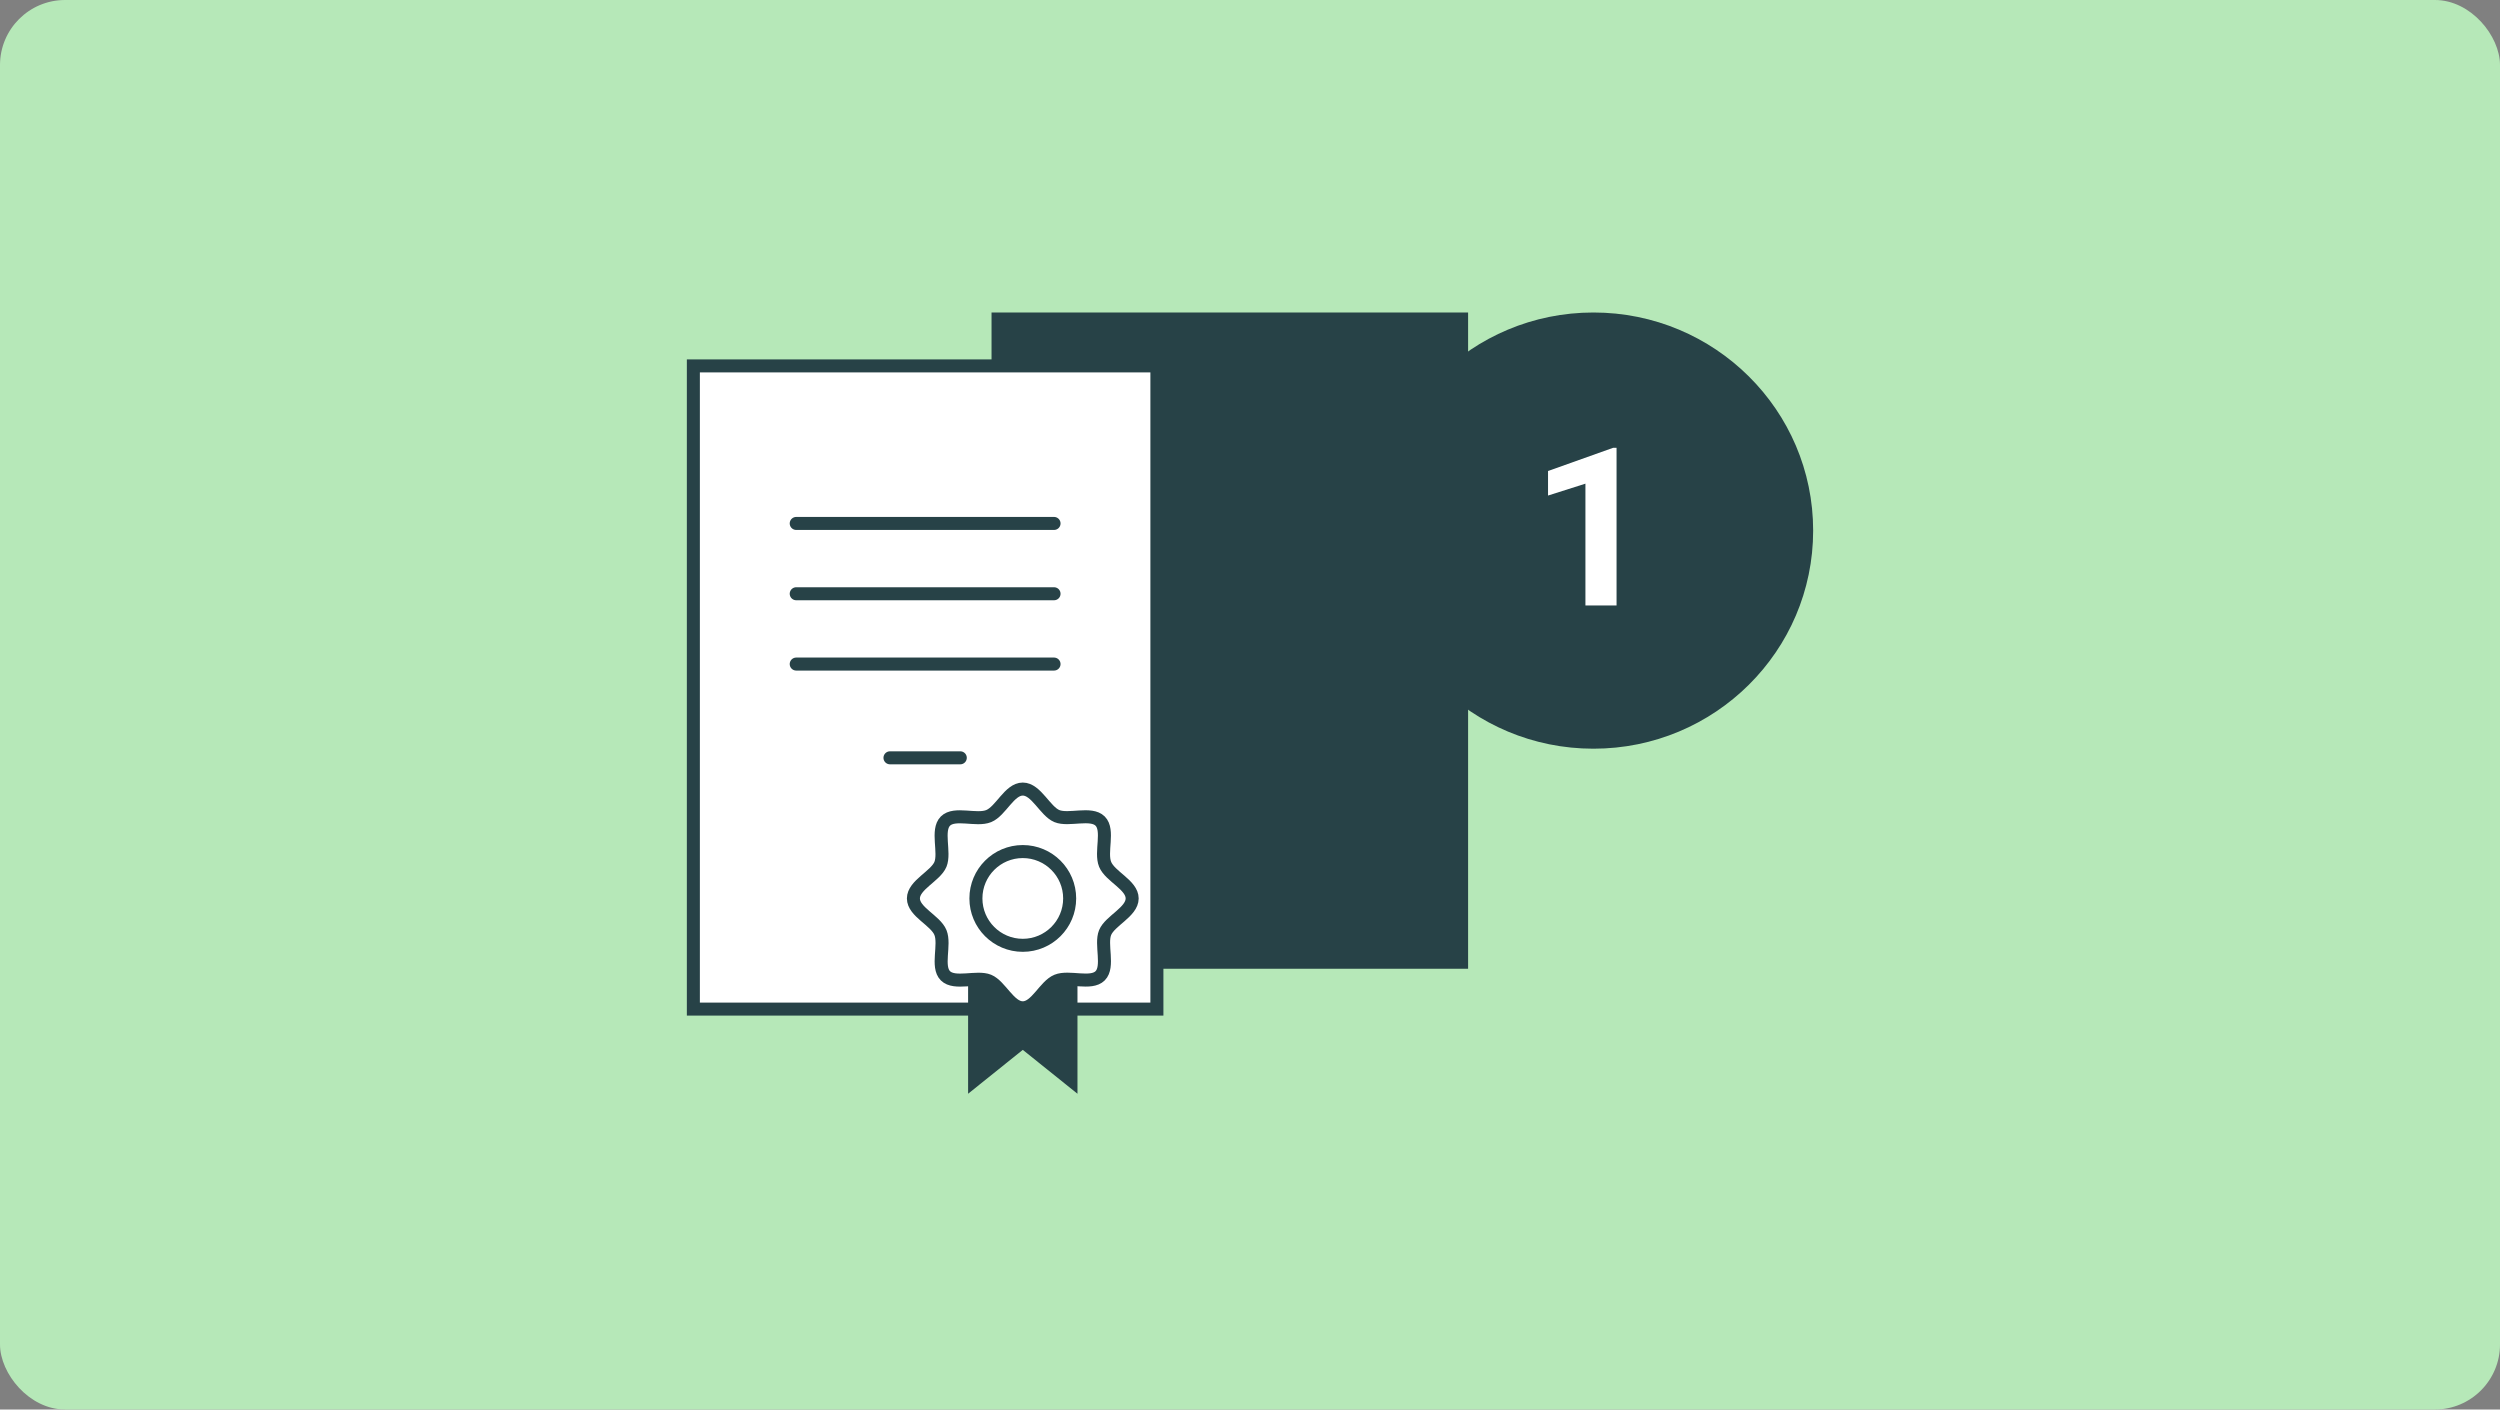 <svg width="768" height="433" viewBox="0 0 768 433" fill="none" xmlns="http://www.w3.org/2000/svg">
<rect x="0" y="0" width="768" height="433" fill="#808080" stroke="none"/>
<rect width="768" height="433" rx="20" fill="#B6E8B8"/>
<path d="M451 96H304.6V297.6H451V96Z" fill="#274247"/>
<path d="M213 112.4H355.4V310H213V112.4Z" fill="white" stroke="#274247" stroke-width="4" stroke-miterlimit="10" stroke-linecap="round"/>
<path d="M244.6 160.8H323.8" stroke="#274247" stroke-width="4" stroke-miterlimit="10" stroke-linecap="round"/>
<path d="M244.6 182.4H323.8" stroke="#274247" stroke-width="4" stroke-miterlimit="10" stroke-linecap="round"/>
<path d="M244.6 204H323.8" stroke="#274247" stroke-width="4" stroke-miterlimit="10" stroke-linecap="round"/>
<path d="M273.4 232.8H295" stroke="#274247" stroke-width="4" stroke-miterlimit="10" stroke-linecap="round"/>
<path d="M331 336L314.2 322.517L297.4 336V297.6H331V336Z" fill="#274247"/>
<path d="M347.337 276.547C347.337 280.631 340.6 283.326 339.126 286.905C337.653 290.484 340.389 297.263 337.611 300.042C334.832 302.821 328.179 300.042 324.474 301.558C320.768 303.074 318.2 309.768 314.116 309.768C310.032 309.768 307.337 303.031 303.758 301.558C300.179 300.084 293.4 302.821 290.621 300.042C287.842 297.263 290.621 290.61 289.105 286.905C287.589 283.2 280.895 280.631 280.895 276.547C280.895 272.463 287.632 269.768 289.105 266.189C290.579 262.61 287.842 255.831 290.621 253.052C293.4 250.274 300.053 253.052 303.758 251.537C307.463 250.021 310.032 243.326 314.116 243.326C318.2 243.326 320.895 250.063 324.474 251.537C328.053 253.01 334.832 250.274 337.611 253.052C340.389 255.831 337.611 262.484 339.126 266.189C340.642 269.895 347.337 272.463 347.337 276.547Z" fill="white"/>
<path d="M347.8 276C347.8 280.131 340.986 282.856 339.496 286.476C338.005 290.096 340.773 296.952 337.963 299.763C335.152 302.573 328.424 299.763 324.676 301.296C320.928 302.829 318.331 309.6 314.2 309.6C310.069 309.6 307.344 302.786 303.724 301.296C300.104 299.805 293.248 302.573 290.437 299.763C287.627 296.952 290.437 290.223 288.904 286.476C287.371 282.728 280.6 280.131 280.6 276C280.6 271.869 287.414 269.144 288.904 265.524C290.395 261.904 287.627 255.048 290.437 252.237C293.248 249.427 299.976 252.237 303.724 250.704C307.471 249.171 310.069 242.4 314.2 242.4C318.331 242.4 321.056 249.214 324.676 250.704C328.296 252.195 335.152 249.427 337.963 252.237C340.773 255.048 337.963 261.776 339.496 265.524C341.029 269.271 347.8 271.869 347.8 276Z" stroke="#274247" stroke-width="4" stroke-miterlimit="10" stroke-linecap="round"/>
<path d="M314.2 290.4C322.153 290.4 328.6 283.953 328.6 276C328.6 268.047 322.153 261.6 314.2 261.6C306.247 261.6 299.8 268.047 299.8 276C299.8 283.953 306.247 290.4 314.2 290.4Z" fill="white" stroke="#274247" stroke-width="4" stroke-miterlimit="10" stroke-linecap="round"/>
<ellipse cx="489.5" cy="163" rx="67.5" ry="67" fill="#274247"/>
<path d="M496.605 137.557V186H487.043V148.58L475.555 152.232V144.695L495.576 137.557H496.605Z" fill="white"/>
</svg>
